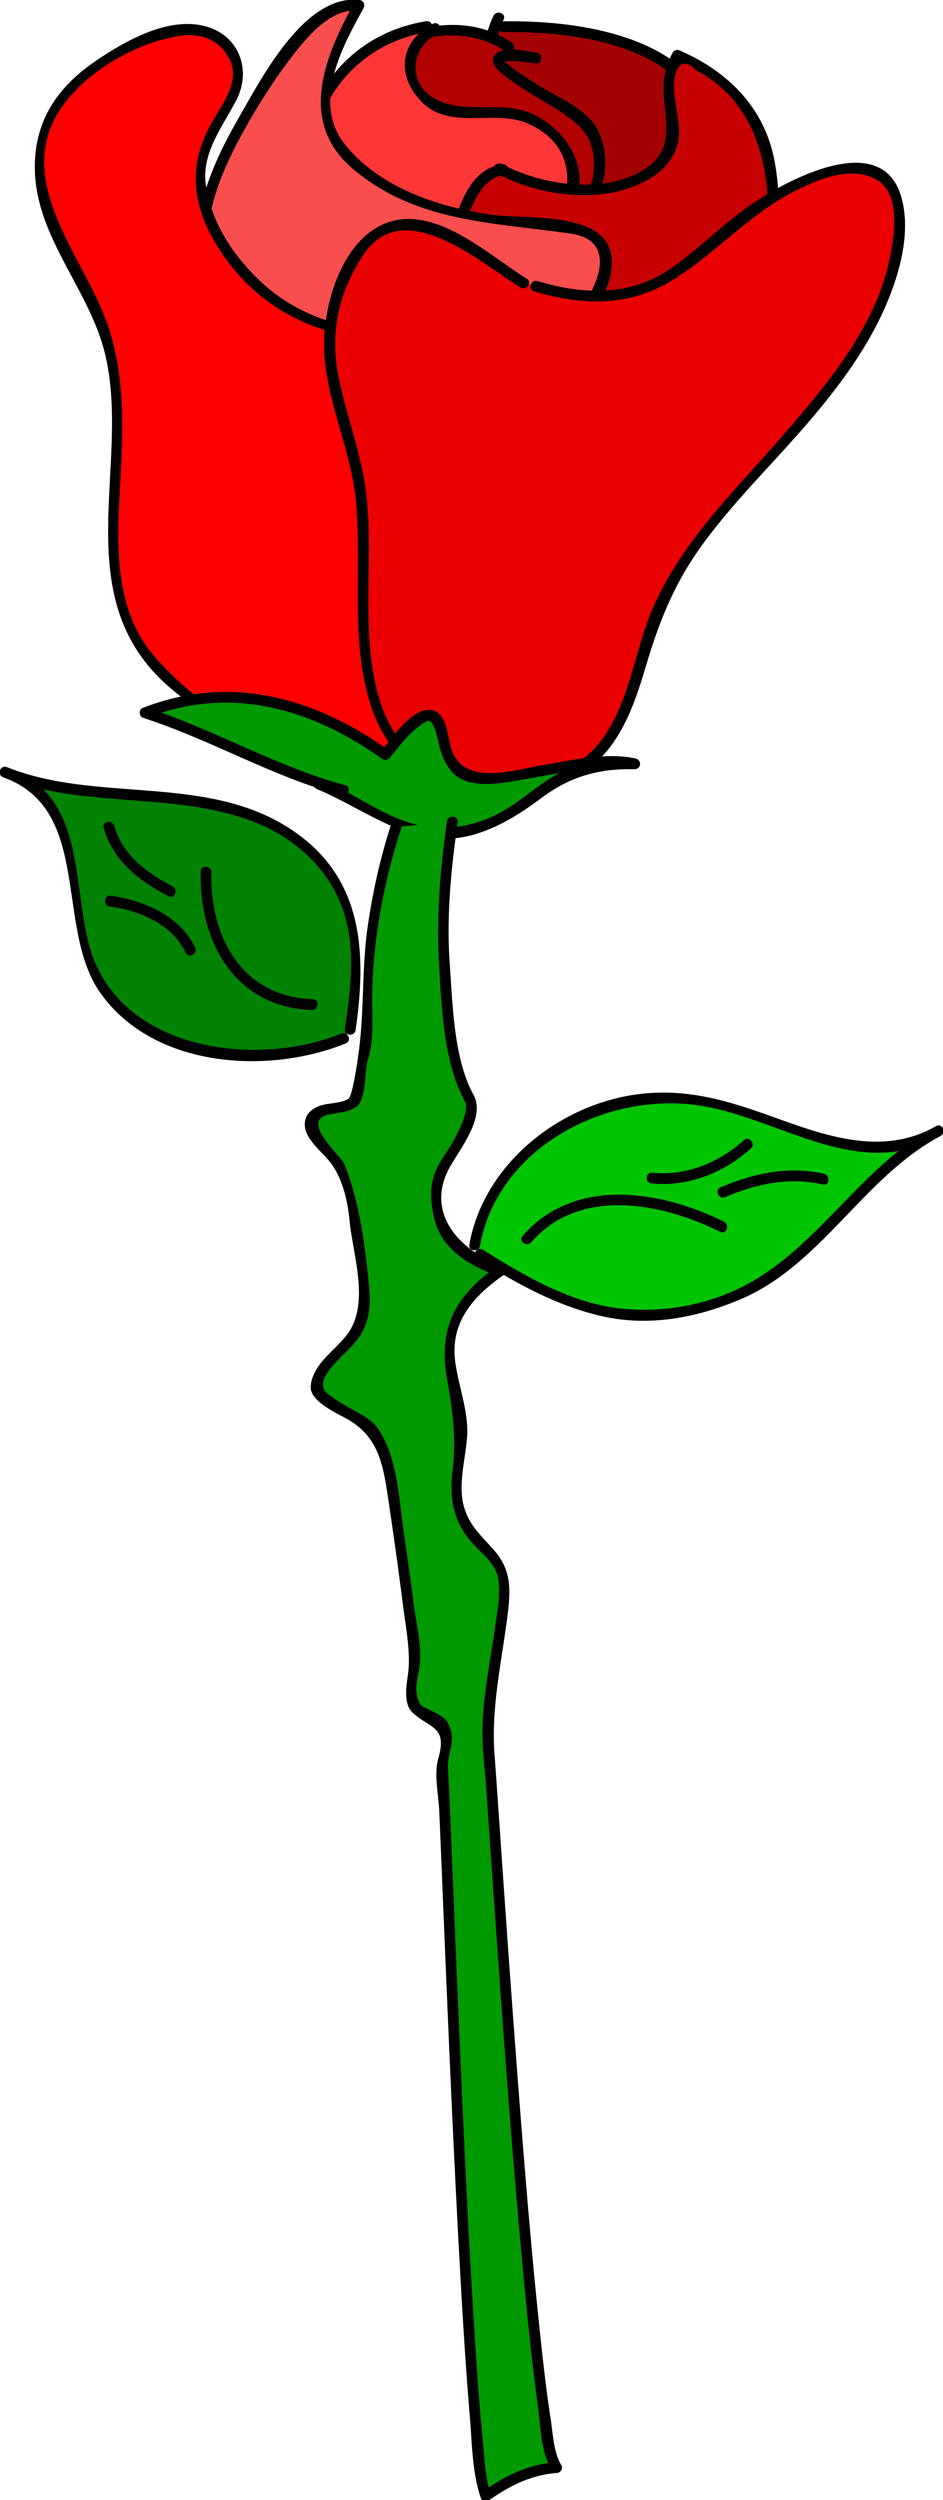 <svg xmlns="http://www.w3.org/2000/svg" overflow="visible" viewBox="0 0 181.186 480.095"><switch><g><path fill="#A30202" d="M96.807 5.131c10.552-.291 22.617 2.031 31.711 7.311 7.52 4.881 14.033 18.417 3.821 26.22-21.26 17.617-44.845-19.559-36.544-35.272"/><path fill="none" d="M96.807 5.131c10.552-.291 22.617 2.031 31.711 7.311 7.52 4.881 14.033 18.417 3.821 26.22-21.26 17.617-44.845-19.559-36.544-35.272"/><path d="M96.709 6.164c11.834-.178 27.918 1.705 35.869 11.534 4.016 4.963 5.44 11.948 1.802 17.461-2.95 4.47-9.128 7.136-14.332 7.094-15.69-.129-30.046-24.647-23.279-38.502.589-1.204-1.364-1.909-1.945-.72-8.107 16.599 10.391 44.153 29.084 40.971 12.048-2.05 17.668-13.868 12.343-24.422-6.66-13.202-26.26-15.678-39.346-15.481-1.324.02-1.53 2.085-.195 2.065z"/><path fill="#B20000" d="M102.98 11.155c-20.485-2.975 8.979 9.707 10.719 13.861 6.457 15.75-9.479 20.614-23.564 14.808-8.867-3.739-23.292-17.055-17.237-27.397 3.871-7.185 18.406-8.692 24.86-3.339"/><path fill="none" d="M102.98 11.155c-20.485-2.975 8.979 9.707 10.719 13.861 6.457 15.75-9.479 20.614-23.564 14.808-8.867-3.739-23.292-17.055-17.237-27.397 3.871-7.185 18.406-8.692 24.86-3.339"/><path d="M103.08 10.122c-1.811-.248-6.65-1.5-8.07.528-1.167 1.667 1.371 3.43 2.448 4.253 3.091 2.361 6.575 4.234 9.859 6.307 4.763 3.005 7.36 5.79 6.703 12.054-.794 7.569-10.571 8.31-16.289 7.603-7.626-.942-14.196-5.479-19.343-10.948-5.037-5.354-8.884-13.982-2.217-19.708 5.382-4.623 15.502-4.394 20.994-.273 1.071.805 2.258-.897 1.189-1.699-8.964-6.727-27.331-3.659-27.929 9.452-.291 6.368 4.894 12.612 9.361 16.518 5.534 4.838 11.634 7.969 18.977 8.877 5.522.682 11.571-.521 15.322-4.855 3.13-3.615 2.746-10.718.061-14.434-2.334-3.23-7.26-5.296-10.555-7.333-2-1.236-4.013-2.481-5.842-3.965-1.066-.867-1.141-.723.343-.757 1.597-.037 3.217.232 4.793.447 1.35.18 1.53-1.887.21-2.067z"/><path fill="#FF3636" d="M82.049 5.096c-35.186 5.173-28.998 63.18 9.553 49.95 15.937-4.862 27.491-24.205 10.037-32.351-5.726-2.94-16.387 1.778-21.214-5.388-3.818-5.426-1.069-9.925 3.196-11.813"/><path fill="none" d="M82.049 5.096c-35.186 5.173-28.998 63.18 9.553 49.95 15.937-4.862 27.491-24.205 10.037-32.351-5.726-2.94-16.387 1.778-21.214-5.388-3.818-5.426-1.069-9.925 3.196-11.813"/><path d="M81.869 4.075c-12.902 2.103-21.975 11.666-23.793 24.55-1.566 11.094 3.353 23.19 13.991 27.776 13.581 5.854 32.213-3.008 38.047-15.939 3.278-7.265-.106-14.176-6.626-17.985-3.588-2.096-7.474-1.93-11.498-1.912-2.929.013-5.817-.17-8.441-1.619-5.501-3.037-4.524-9.916.517-12.515 1.185-.611.302-2.489-.891-1.874-6.49 3.346-7.124 10.171-1.93 15.234 5.284 5.151 13.872 1.218 20.032 3.877 10.827 4.672 9.009 15.744 2.147 22.995-5.879 6.211-15.193 9.52-23.662 9.28-12.791-.361-19.987-12.193-19.856-23.962.147-13.215 9.381-23.753 22.327-25.864 1.321-.215.959-2.257-.36-2.042z"/><path fill="#C60000" d="M96.646 32.565c-14.534 1.507-18.838 67.986 30.035 52.925 21.773-6.35 19.416-17.346 21.429-34.655 1.455-15.967 1.339-32.333-17.967-40.208-4.938 7.658 3.313 14.951-3.698 21.339-8.08 6.859-23.568 4.409-30.585.398"/><path fill="none" d="M96.646 32.565c-14.534 1.507-18.838 67.986 30.035 52.925 21.773-6.35 19.416-17.346 21.429-34.655 1.455-15.967 1.339-32.333-17.967-40.208-4.938 7.658 3.313 14.951-3.698 21.339-8.08 6.859-23.568 4.409-30.585.398"/><path d="M96.467 31.544c-8.442 1.185-10.213 14.728-10.582 21.232-.638 11.239 2.485 23.801 11.672 31.025 11.755 9.244 32.643 4.774 43.214-4.14 5.738-4.838 6.832-12.487 7.501-19.513.923-9.677 2.346-19.555.548-29.211-1.912-10.261-8.973-17.261-18.315-21.283-.392-.169-.997-.01-1.21.378-1.564 2.849-1.991 5.48-1.723 8.723.5 6.031 1.769 10.767-4.64 14.288-7.615 4.185-19.123 2.429-26.477-1.528-1.164-.626-2.367 1.065-1.189 1.699 7.508 4.041 18.11 5.768 26.254 2.668 4.044-1.539 7.44-3.895 8.684-8.208.499-1.733.212-3.703-.013-5.451-.164-1.279-.404-2.549-.576-3.827a13.107 13.107 0 01.023-3.653c.707-2.898 2.084-3.313 4.133-1.246 11.308 6.005 14.109 17.831 13.81 29.682-.225 8.882-.486 19.453-3.423 27.909-3.51 10.107-15.956 13.669-25.432 15.178-7.499 1.195-15.186-.112-21.09-5.066-9.635-8.084-11.082-23.48-8.853-35.026.813-4.206 2.888-11.863 8.043-12.587 1.332-.186.968-2.229-.353-2.043z"/><g><path fill="#F94E4E" d="M45.026 62.523c-8.983-9.708-7.638-21.246-2.084-32.459 3.869-7.186 16.322-30.755 26.03-29.031-6.899 12.356-11.666 23.769 3.376 33.528 5.445 3.611 13.021 6.279 20.372 7.403 4.716 1.198 18.688 1.035 21.27 3.175 9.821 7.692-10.937 26.183-19.688 28.414C81.561 77 60.909 70.271 48.338 67.079"/><path fill="none" d="M45.026 62.523c-8.983-9.708-7.638-21.246-2.084-32.459 3.869-7.186 16.322-30.755 26.03-29.031-6.899 12.356-11.666 23.769 3.376 33.528 5.445 3.611 13.021 6.279 20.372 7.403 4.716 1.198 18.688 1.035 21.27 3.175 9.821 7.692-10.937 26.183-19.688 28.414C81.561 77 60.909 70.271 48.338 67.079"/><path d="M45.817 61.853c-10.521-12.091-5.243-25.797 1.76-38.058 2.561-4.483 5.352-8.834 8.503-12.926 2.871-3.729 7.486-9.4 12.794-8.803L68.122.439c-5.676 10.254-11.037 22.923-.305 31.996C80.043 42.77 94.764 42.68 109.656 44.861c8.627 1.263 5.644 9.302 1.98 14.248-3.801 5.133-9.286 9.606-14.99 12.451-6.843 3.413-15.82 1.877-23.022.642-8.436-1.446-16.648-3.966-24.926-6.095-1.285-.33-2.014 1.613-.72 1.946 14.557 3.745 32.048 10.706 47.148 6.335 8.655-2.505 20.768-12.917 22.284-22.186 1.997-12.204-15.729-9.922-23.094-10.975-10.103-1.445-21.341-5.202-27.968-13.386-6.475-7.996-.697-18.683 3.472-26.214.373-.671.083-1.533-.751-1.627-10.618-1.195-18.91 15.214-23.191 22.605-7.572 13.073-12.761 27.813-1.643 40.589.876 1.008 2.462-.33 1.582-1.341z"/></g><g><path fill="red" d="M85.037 64.518c-17.172 1.579-30.527-1.813-39.959-14.604-4.097-4.752-6.848-10.65-6.682-17.291-.113-5.97 9.087-15.515 7.345-19.669-4.326-16.692-31.089-.469-35.799 8.728-6.395 13.229 2.25 25.82 8.034 36.942 12.802 25.529-8.515 55.758 17.641 74.281 8.531 6.625 25.371 18.323 38.387 14.207 13.806-3.919 4.259-22.681 3.472-33.276-1.913-18.308 14.021-33.568 9.19-51.132"/><path fill="none" d="M85.037 64.518c-17.172 1.579-30.527-1.813-39.959-14.604-4.097-4.752-6.848-10.65-6.682-17.291-.113-5.97 9.087-15.515 7.345-19.669-4.326-16.692-31.089-.469-35.799 8.728-6.395 13.229 2.25 25.82 8.034 36.942 12.802 25.529-8.515 55.758 17.641 74.281 8.531 6.625 25.371 18.323 38.387 14.207 13.806-3.919 4.259-22.681 3.472-33.276-1.913-18.308 14.021-33.568 9.19-51.132"/><path d="M84.857 63.496c-12.917 1.081-25.768-.565-35.386-10.009-4.938-4.849-8.831-10.892-9.901-17.788-.964-6.206 3.113-11.229 5.82-16.427 3.023-5.805.557-12.568-6.045-14.263-7-1.797-14.995 2.702-20.555 6.419-7.764 5.19-12.411 11.882-12.083 21.547.437 12.849 10.532 22.795 13.464 34.929 4.869 20.148-6.187 43.553 9.057 60.806 3.81 4.312 9.086 7.667 13.85 10.827 5.706 3.786 11.902 6.953 18.559 8.645 9.439 2.398 20.284-.259 20.813-11.327.239-5.009-1.275-10.107-2.423-14.929-1.67-7.012-2.11-13.546-.361-20.626 3.218-13.026 11.422-24.869 8.022-38.776-.316-1.292-2.361-.94-2.043.36 3.131 12.805-3.973 24.412-7.543 36.31-3.04 10.13-.968 18.853 1.21 28.829 1.016 4.655 2.075 10.185-.419 14.545-3.54 6.19-13.808 4.53-19.287 2.912-10.76-3.179-23.468-11.409-30.543-20.181-7.504-9.304-6.533-22.237-5.919-33.405.581-10.579.855-21.111-3.061-31.147-4.828-12.372-17.692-26.674-8.16-40.267 4.888-6.971 14.597-12.5 22.936-13.627 4.002-.542 7.488.943 9.292 4.629 2.069 4.231-1.563 8.668-3.565 12.241-4.359 7.778-3.796 15.141.761 22.864 9.478 16.066 26.35 20.419 43.872 18.954 1.332-.105.96-2.146-.362-2.036z"/></g><g><path fill="#EA0000" d="M100.58 54.356c-12.459-7.62-25.595-19.866-33.951-1.941-6.901 12.357-1.398 24.151 1.468 36.017 6.066 20.848-10.084 65.755 32.17 62.378 19.531-.979 21.321-19.832 25.304-31.444 4.261-12.282 15.088-23.643 24.569-33.857 10.042-11.559 18.459-21.301 21.708-35.328 3.532-14.696-2.307-23.605-21.271-13.57-17.9 9.562-22.271 26.273-47.639 18.345"/><path fill="none" d="M100.58 54.356c-12.459-7.62-25.595-19.866-33.951-1.941-6.901 12.357-1.398 24.151 1.468 36.017 6.066 20.848-10.084 65.755 32.17 62.378 19.531-.979 21.321-19.832 25.304-31.444 4.261-12.282 15.088-23.643 24.569-33.857 10.042-11.559 18.459-21.301 21.708-35.328 3.532-14.696-2.307-23.605-21.271-13.57-17.9 9.562-22.271 26.273-47.639 18.345"/><path d="M101.18 53.507c-6.688-4.152-15.742-12.521-24.332-11.347-10.131 1.385-14.437 14.721-14.578 23.446-.169 10.461 5.118 20.147 6.097 30.477.726 7.656.208 15.404.436 23.082.391 13.138 3.25 27.451 17.496 31.67 8.032 2.378 18.685 1.939 25.832-2.628 6.83-4.365 9.715-12.678 11.9-20.051 2.423-8.169 5.186-15.401 10.152-22.476 6.27-8.932 14.252-16.523 21.317-24.803 5.921-6.939 11.334-14.23 14.902-22.674 2.576-6.098 4.671-13.912 2.74-20.48-3.84-13.063-22.105-3.035-28.636 1.429-5.498 3.759-10.142 8.61-15.617 12.4-7.843 5.43-16.76 5.053-25.588 2.432-1.278-.379-2.003 1.565-.721 1.946 9.239 2.743 18.156 3.078 26.571-2.091 8.315-5.107 14.619-12.581 23.423-17.083 4.457-2.279 11.085-5.065 15.892-2.224 4.221 2.496 3.494 9.154 2.854 13.158-2.262 14.135-11.82 25.438-20.875 35.898-8.972 10.364-18.938 19.802-24.699 32.488-3.805 8.375-4.43 17.743-9.76 25.493-6.355 9.243-19.953 9.989-29.872 7.052-7.729-2.289-11.935-8.826-13.76-16.295-3.418-13.988.256-28.689-2.871-42.695-1.318-5.906-3.326-11.626-4.491-17.573-1.636-8.348.15-16.05 4.81-23.11 7.701-11.666 22.391 1.42 30.187 6.26 1.157.707 2.347-.988 1.217-1.695z"/></g><g><path fill="#090" d="M65.98 151.76c-13.358-3.393-25.031-10.814-38.109-14.877 17.846-7.35 33.505-1.144 46.189 8.018 14.135-17.201 7.913-.218 14.929 3.792 4.938 2.739 25.141-4.011 32.995-2.016-17.117-.634-17.338 8.218-30.356 12.339-13.018 4.119-19.923-4.317-30.362-8.454"/><path fill="none" d="M65.98 151.76c-13.358-3.393-25.031-10.814-38.109-14.877 17.846-7.35 33.505-1.144 46.189 8.018 14.135-17.201 7.913-.218 14.929 3.792 4.938 2.739 25.141-4.011 32.995-2.016-17.117-.634-17.338 8.218-30.356 12.339-13.018 4.119-19.923-4.317-30.362-8.454"/><path d="M66.34 150.78c-13.243-3.551-25.097-10.675-38.109-14.877l.085 1.91c16.111-6.269 31.532-1.725 45.149 7.931.49.348 1.084.177 1.444-.255 2.033-2.432 4.236-5.527 7.165-7.006 1.368-.691 2.099 3.999 2.284 4.678.802 2.948 2.235 5.965 5.37 6.905 4.137 1.241 9.503-.221 13.604-.883 5.932-.958 12.562-2.737 18.556-1.479l.195-2.065c-5.027-.095-9.804.43-14.349 2.693-3.884 1.934-7.067 5.074-10.806 7.261-6.229 3.644-13.188 4.391-19.916 1.818-5.369-2.052-10.072-5.605-15.386-7.828-1.238-.518-1.949 1.432-.72 1.946 10.406 4.352 19.159 12.499 31.167 8.418 4.462-1.516 8.172-3.886 11.917-6.685 5.528-4.132 10.957-5.689 17.896-5.559 1.359.026 1.49-1.794.195-2.065-5.786-1.215-12.153.356-17.869 1.298-5.377.886-14.42 3.981-17.229-2.411-.905-2.058-.914-6.936-3.4-7.979-3.895-1.635-8.45 5.45-10.373 7.752l1.444-.255c-14.273-10.122-30.409-14.65-47.229-8.105-.836.325-.74 1.644.085 1.91 13.012 4.202 24.865 11.325 38.109 14.877 1.286.34 2.014-1.6.723-1.95z"/></g><g><path fill="#090" d="M76.085 158.78c-3.422 10.269-4.712 19.596-5.493 29.792-.392 5.101.281 9.728-.895 14.627-1.12 2.684-.391 5.098-1.793 8.454-1.344 1.144-7.405 1.087-8.249 3.103-.393 5.099 4.603 5.625 6.064 10.452 2.526 4.356 2.413 8.782 2.809 14.08.673 4.628 2.641 10.322.677 15.021-1.682 4.028-8.64 8.204-8.471 11.957.451 3.089 9.598 6.154 11.113 8.767 2.807 3.684 3.425 10.522 4.101 15.15 1.35 9.252 2.698 18.509 3.545 26.887.672 4.63-1.458 5.571.001 10.398.226 1.541 5.221 2.067 5.951 4.482 1.796 1.94-.391 5.096-.448 7.31.788 10.597 4.647 130.2 8.353 140.05 3.761-2.759 8.306-5.319 13.581-5.466-4.828-7.162-12.281-130.65-13.125-139.02-.786-10.6 3.754-23.556 2.91-31.938-.168-3.756-7.185-7.764-8.141-11.721-1.965-5.698.279-11.068.163-17.037-1.799-12.338-7.133-20.373 7.346-30.064-9.15-3.065-12.462-7.62-12.24-16.474.896-4.226 4.938-7.659 5.835-11.886 1.736-6.24.335-2.884-1.348-9.252-3.487-18.707-4.275-29.301-1.418-48.628"/><path fill="none" d="M76.085 158.78c-3.422 10.269-4.712 19.596-5.493 29.792-.392 5.101.281 9.728-.895 14.627-1.12 2.684-.391 5.098-1.793 8.454-1.344 1.144-7.405 1.087-8.249 3.103-.393 5.099 4.603 5.625 6.064 10.452 2.526 4.356 2.413 8.782 2.809 14.08.673 4.628 2.641 10.322.677 15.021-1.682 4.028-8.64 8.204-8.471 11.957.451 3.089 9.598 6.154 11.113 8.767 2.807 3.684 3.425 10.522 4.101 15.15 1.35 9.252 2.698 18.509 3.545 26.887.672 4.63-1.458 5.571.001 10.398.226 1.541 5.221 2.067 5.951 4.482 1.796 1.94-.391 5.096-.448 7.31.788 10.597 4.647 130.2 8.353 140.05 3.761-2.759 8.306-5.319 13.581-5.466-4.828-7.162-12.281-130.65-13.125-139.02-.786-10.6 3.754-23.556 2.91-31.938-.168-3.756-7.185-7.764-8.141-11.721-1.965-5.698.279-11.068.163-17.037-1.799-12.338-7.133-20.373 7.346-30.064-9.15-3.065-12.462-7.62-12.24-16.474.896-4.226 4.938-7.659 5.835-11.886 1.736-6.24.335-2.884-1.348-9.252-3.487-18.707-4.275-29.301-1.418-48.628"/><path d="M75.112 158.42c-2.063 6.388-3.51 12.86-4.464 19.503-1.117 7.776-.677 15.6-1.624 23.352-.152 1.245-1.232 9.248-2.1 9.751-1.658.962-4.034.701-5.814 1.449-2.752 1.157-3.296 3.736-1.545 6.282 1.418 2.063 3.454 3.498 4.739 5.678 1.79 3.039 2.511 6.531 2.861 9.994.697 6.893 4.035 16.206-.664 22.088-2.412 3.019-6.409 5.487-6.799 9.648-.277 2.956 5.228 5.298 7.114 6.389 5.511 3.188 6.653 7.943 7.58 14.005a945.31 945.31 0 013.08 22.05c.474 3.676 1.216 7.545 1.063 11.26-.088 2.123-.662 3.977-.457 6.134.137 1.443.528 2.354 1.576 3.222 3.351 2.771 6.26 2.482 4.544 8.498-.848 2.973.061 7.054.194 10.086.269 6.11.515 12.221.768 18.331.95 23.014 1.913 46.029 3.186 69.027.538 9.733 1.123 19.468 1.945 29.183.422 4.977.43 10.637 2.118 15.402.241.681 1.114.696 1.608.346 4.046-2.868 8.091-4.845 13.09-5.235.63-.049 1.097-.922.758-1.467-1.515-2.434-1.645-6.179-2.069-8.925-.934-6.028-1.585-12.102-2.22-18.167-1.746-16.688-3.063-33.422-4.336-50.152-1.169-15.361-2.238-30.73-3.299-46.1-.302-4.368-.595-8.736-.925-13.102-.702-9.28 1.458-18.143 2.561-27.302.563-4.674.556-8.24-2.572-11.869-2.45-2.843-4.835-4.714-5.881-8.502-1.146-4.149.297-9.078.615-13.285.363-4.821-1.664-9.796-2.281-14.559-.976-7.534 3.462-12.515 9.294-16.586.65-.453.374-1.521-.311-1.764-7.954-2.821-14.939-10.025-10.039-18.927 1.94-3.526 6.954-9.597 4.564-13.948-3.797-6.912-3.991-17.278-4.553-25.065-.658-9.106.234-18.222 1.529-27.231.19-1.328-1.877-1.513-2.066-.195-1.328 9.244-2.052 18.452-1.506 27.787.484 8.277.933 18.698 4.976 26.059.906 1.649-1.467 6.167-2.233 7.56-1.007 1.83-2.405 3.461-3.251 5.382-1.35 3.067-1.192 5.897-.511 9.136 1.311 6.229 6.816 9.419 12.369 11.388l-.311-1.764c-8.087 5.645-11.252 11.981-9.502 21.683 1.118 6.197 1.78 11.342 1.02 17.695-.639 5.337.304 9.79 3.912 13.757 1.8 1.979 4.358 3.877 4.852 6.658.528 2.982-.155 6.413-.565 9.372-.96 6.929-2.486 13.728-2.434 20.759.024 3.241.461 6.526.688 9.758 2.174 30.932 4.204 61.878 7.076 92.754.811 8.719 1.675 17.44 2.86 26.116.514 3.761.596 9.127 2.674 12.469l.758-1.467c-5.35.418-9.75 2.632-14.072 5.696l1.608.346c-1.12-3.16-1.189-6.914-1.521-10.215-.649-6.437-1.087-12.896-1.509-19.351-1.125-17.243-1.928-34.508-2.699-51.77-.683-15.25-1.289-30.503-1.934-45.754-.166-3.943-.316-7.889-.549-11.829-.228-3.856 1.862-5.482-.083-9.18-.553-1.05-1.904-1.629-2.896-2.144-1.731-.9-2.442-.75-2.973-2.978-.427-1.793.223-3.804.48-5.578.544-3.742-.622-8.104-1.085-11.815-.607-4.858-1.31-9.704-2.011-14.55-.936-6.465-1.133-13.75-4.87-19.34-1.27-1.9-3.737-2.986-5.644-4.088-1.292-.748-2.549-1.523-3.758-2.399-2.299-1.665-.75-3.846.61-5.499 1.854-2.254 4.502-4.126 5.855-6.774 1.467-2.87 1.487-5.863 1.175-9.009-.779-7.876-1.809-15.71-4.7-23.045-.581-1.473-8.23-7.99-3.461-9.402 1.79-.53 4.354-.421 5.858-1.7 1.861-1.582 1.422-6.784 2.095-8.885 1.302-4.065.769-8.796.853-12.997.211-10.571 2.298-21.395 5.536-31.422.414-1.3-1.531-2.02-1.943-.74z"/></g><g><path fill="#00C400" d="M91.202 239.1c2.52-16.438 21.315-30.228 41.294-28.123 14.199 1.377 32.552 15.691 47.813 6.202-16.552 8.419-23.059 26.076-41.405 32.551-18.63 7.151-32.941-.196-46.693-8.888"/><path fill="none" d="M91.202 239.1c2.52-16.438 21.315-30.228 41.294-28.123 14.199 1.377 32.552 15.691 47.813 6.202-16.552 8.419-23.059 26.076-41.405 32.551-18.63 7.151-32.941-.196-46.693-8.888"/><path d="M92.235 239.2c3.411-19.033 24.634-29.823 42.637-26.832 15.38 2.556 30.325 14.69 45.883 5.75 1.145-.658.303-2.507-.891-1.874-13.386 7.105-21.096 20.754-33.698 28.843-7.946 5.1-17.752 7.211-27.075 6.162-9.573-1.078-18.292-6.238-26.285-11.255-1.13-.709-2.325.987-1.189 1.699 7.527 4.725 15.248 9.038 23.983 11.04 9.02 2.067 18.069.371 26.482-3.146 15.762-6.59 23.749-23.547 38.673-31.469l-.891-1.874c-9.678 5.561-20.065 2.293-29.839-1.231-8.449-3.048-16.189-5.756-25.304-5.109-15.971 1.135-31.664 12.986-34.553 29.101-.224 1.31 1.844 1.49 2.078.19z"/><path fill="#00C400" d="M101.25 237.94c8.976-11.087 26.037-8.239 37.486-2.361"/><path fill="none" d="M101.25 237.94c8.976-11.087 26.037-8.239 37.486-2.361"/><path d="M102.1 238.53c9.268-10.683 25.074-7.549 36.276-1.983 1.2.596 1.904-1.358.721-1.946-12.2-6.062-28.777-8.694-38.696 2.74-.88 1.02.83 2.2 1.7 1.19z"/><g><path fill="#00C400" d="M125.26 226.22c6.566.926 14.028-2.378 18.35-6.479"/><path fill="none" d="M125.26 226.22c6.566.926 14.028-2.378 18.35-6.479"/><path d="M125.16 227.25c7.005.736 13.948-2.056 19.118-6.721.99-.894-.346-2.481-1.342-1.582-4.771 4.306-11.104 6.918-17.581 6.238-1.34-.15-1.53 1.92-.2 2.06z"/></g><g><path fill="#00C400" d="M158.2 226.42c-6.285-1.597-12.91-.306-19.305 2.524"/><path fill="none" d="M158.2 226.42c-6.285-1.597-12.91-.306-19.305 2.524"/><path d="M158.3 225.38c-6.869-1.517-13.468-.085-19.848 2.62-1.231.522-.34 2.396.891 1.874 6.072-2.575 12.232-3.871 18.762-2.429 1.31.3 1.49-1.77.2-2.06z"/></g></g><g><path fill="#028202" d="M66.008 199.42c-17.882 7.606-40.902 2.067-48.373-13.417-5.428-10.938.265-32.25-16.696-37.727 16.499 7.012 37.527 1.556 52.917 10.963 16.207 9.222 15.635 23.659 13.432 38.46"/><path fill="none" d="M66.008 199.42c-17.882 7.606-40.902 2.067-48.373-13.417-5.428-10.938.265-32.25-16.696-37.727 16.499 7.012 37.527 1.556 52.917 10.963 16.207 9.222 15.635 23.659 13.432 38.46"/><path d="M65.563 198.48c-16.674 6.756-43.131 3.154-48.457-17.077-3.333-12.663-.707-28.715-15.807-34.103-1.264-.451-1.959 1.45-.72 1.946 15.188 6.087 32.13 2.735 47.435 8.279 8.56 3.101 15.726 9.602 18.288 18.43 2.021 6.962.977 14.605-.046 21.644-.193 1.328 1.874 1.513 2.065.195 2.197-15.121 1.411-29.436-12.442-38.555-16.295-10.726-37.075-4.923-54.58-11.939l-.72 1.946c17.336 6.186 9.786 29.021 18.805 41.576 10.246 14.262 32.074 15.608 47.069 9.532 1.239-.51.346-2.38-.89-1.88z"/><path fill="#028202" d="M60 192.9c-15.556-.068-20.872-13.893-20.414-25.442"/><path fill="none" d="M60 192.9c-15.556-.068-20.872-13.893-20.414-25.442"/><path d="M60.098 191.87c-13.551-.438-19.774-11.873-19.479-24.312.032-1.332-2.034-1.532-2.065-.195-.323 13.563 6.643 26.097 21.349 26.573 1.332.05 1.532-2.02.195-2.06z"/><g><path fill="#028202" d="M36.57 182.45c-2.218-5.223-9.154-8.667-15.391-9.408"/><path fill="none" d="M36.57 182.45c-2.218-5.223-9.154-8.667-15.391-9.408"/><path d="M37.507 182c-2.898-6.136-9.842-9.116-16.23-9.996-1.329-.183-1.515 1.884-.195 2.065 5.658.779 11.974 3.363 14.552 8.821.57 1.22 2.446.33 1.873-.88z"/></g><g><path fill="#028202" d="M20.934 158.79c1.403 5.407 5.893 9.401 11.84 12.353"/><path fill="none" d="M20.934 158.79c1.403 5.407 5.893 9.401 11.84 12.353"/><path d="M19.913 158.97c1.8 6.312 6.859 10.276 12.502 13.145 1.193.607 1.896-1.347.72-1.945-4.903-2.493-9.606-6.045-11.179-11.56-.364-1.29-2.41-.94-2.043.35z"/></g></g></g></switch></svg>